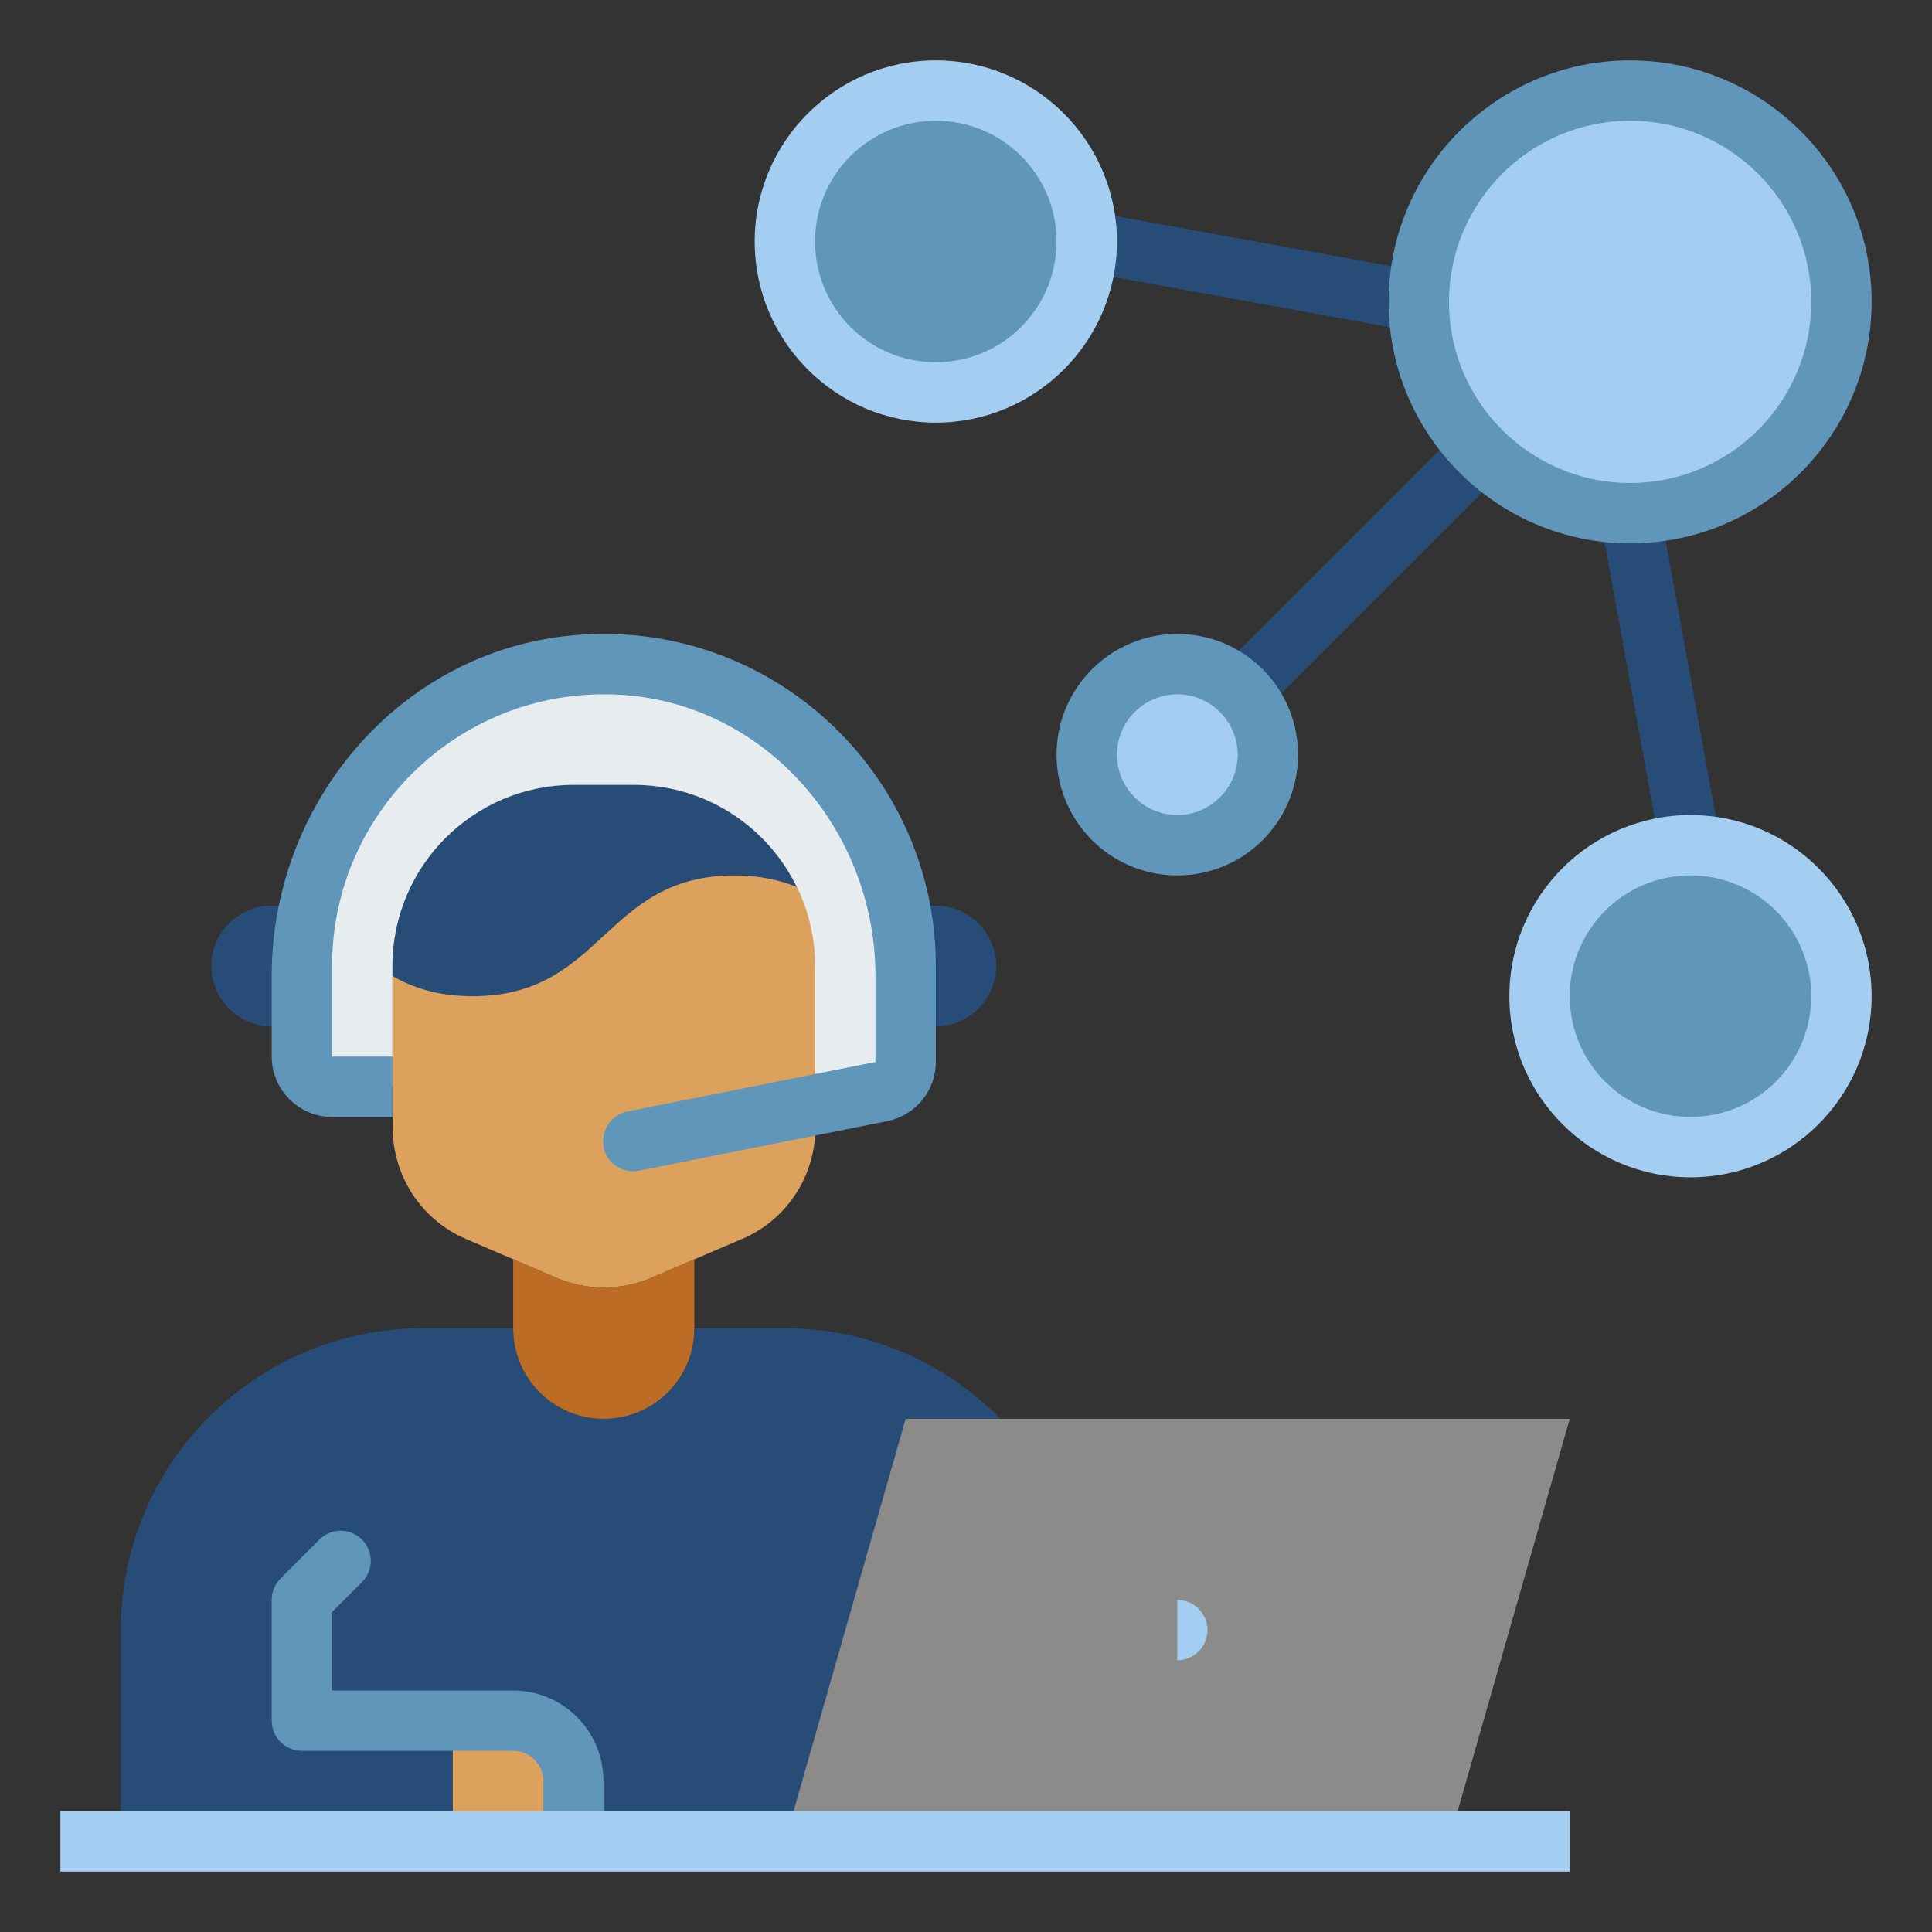 <?xml version="1.0" ?>
<svg width="800px" height="800px" viewBox="0 0 64 64" data-name="Layer 1" id="Layer_1" xmlns="http://www.w3.org/2000/svg"><rect x="0" y="0" width="64" height="64" fill="#333333" stroke="none"/><defs><style>
      .cls-1 {
        fill: #e7ecef;
      }

      .cls-2 {
        fill: #8b8c89;
      }

      .cls-3 {
        fill: #bc6c25;
      }

      .cls-4 {
        fill: #a3cef1;
      }

      .cls-5 {
        fill: #dda15e;
      }

      .cls-6 {
        fill: #6096ba;
      }

      .cls-7 {
        fill: #274c77;
      }
    </style></defs><rect class="cls-7" height="2" transform="translate(-.17 37.42) rotate(-45)" width="11.21" x="39.48" y="17.92"/><rect class="cls-7" height="11.18" transform="translate(-3.14 10.2) rotate(-10.3)" width="2" x="54" y="16.91"/><rect class="cls-7" height="11.18" transform="translate(25.22 48.22) rotate(-79.7)" width="2" x="40.5" y="3.41"/><path class="cls-5" d="M24.58,41.04l-3,1.29c-1.01,.43-2.15,.43-3.15,0l-3-1.29c-1.47-.63-2.42-2.08-2.42-3.68v-5.36c0-3.31,2.69-6,6-6h2c3.31,0,6,2.69,6,6v5.36c0,1.6-.95,3.05-2.42,3.68Z"/><path class="cls-7" d="M33.14,47c-1.82-1.85-4.35-3-7.14-3h-3c0,1.66-1.34,3-3,3s-3-1.34-3-3h-3c-5.52,0-10,4.48-10,10v7H26l4-14h3.14Z"/><path class="cls-5" d="M15,57h2c1.1,0,2,.9,2,2v2h-4v-4h0Z"/><path class="cls-7" d="M10,33.73c-.29,.17-.64,.27-1,.27-1.1,0-2-.9-2-2s.9-2,2-2c.42,0,.81,.13,1.14,.36"/><path class="cls-7" d="M30,33.73c.29,.17,.64,.27,1,.27,1.1,0,2-.9,2-2s-.9-2-2-2c-.42,0-.81,.13-1.14,.36"/><path class="cls-6" d="M20,61h-2v-2c0-.55-.45-1-1-1h-7c-.55,0-1-.45-1-1v-4c0-.27,.11-.52,.29-.71l1.29-1.29c.39-.39,1.02-.39,1.41,0h0c.39,.39,.39,1.02,0,1.41l-1,1v2.59h6c1.66,0,3,1.34,3,3v2Z"/><path class="cls-3" d="M17,41.71l1.42,.61c1.01,.44,2.15,.44,3.16,0l1.42-.61v2.29c0,1.66-1.34,3-3,3s-3-1.34-3-3v-2.29Z"/><polyline class="cls-2" points="26 61 30 47 52 47 48 61"/><rect class="cls-4" height="2" width="50" x="2" y="60"/><path class="cls-7" d="M26.4,29.38h-.01c-.57-.23-1.23-.38-2.06-.38-4.33,0-4.33,4-8.67,4-1.13,0-1.97-.27-2.66-.67v-.33c0-3.31,2.69-6,6-6h2c2.37,0,4.42,1.38,5.39,3.38h.01Z"/><path class="cls-1" d="M27,36.6v-4.6c0-3.31-2.69-6-6-6h-2c-3.31,0-6,2.69-6,6v4h-2c-.55,0-1-.45-1-1v-3c0-5.52,4.48-10,10-10,2.76,0,5.26,1.12,7.07,2.93s2.93,4.31,2.93,7.07v3.18c0,.48-.34,.89-.8,.98l-2.2,.44Z"/><path class="cls-6" d="M20,38h0c-.11-.54,.24-1.07,.78-1.18l8.22-1.64v-2.86c0-4.79-3.61-8.98-8.38-9.3-5.24-.35-9.62,3.81-9.62,8.98v3h2v2h-2c-1.1,0-2-.9-2-2v-2.68c0-5.72,4.24-10.74,9.94-11.27,6.54-.62,12.06,4.53,12.06,10.95v3.18c0,.95-.67,1.77-1.61,1.96l-8.22,1.64c-.54,.11-1.07-.24-1.18-.78Z"/><circle class="cls-6" cx="31" cy="8" r="5"/><circle class="cls-6" cx="56" cy="33" r="5"/><path class="cls-4" d="M31,14c-3.31,0-6-2.69-6-6s2.69-6,6-6,6,2.69,6,6-2.69,6-6,6Zm0-10c-2.21,0-4,1.79-4,4s1.79,4,4,4,4-1.79,4-4-1.79-4-4-4Z"/><path class="cls-4" d="M56,39c-3.31,0-6-2.69-6-6s2.69-6,6-6,6,2.69,6,6-2.69,6-6,6Zm0-10c-2.21,0-4,1.79-4,4s1.79,4,4,4,4-1.79,4-4-1.79-4-4-4Z"/><circle class="cls-4" cx="54" cy="10" r="7"/><circle class="cls-4" cx="39" cy="25" r="3"/><path class="cls-6" d="M54,18c-4.41,0-8-3.59-8-8s3.59-8,8-8,8,3.59,8,8-3.59,8-8,8Zm0-14c-3.31,0-6,2.69-6,6s2.69,6,6,6,6-2.69,6-6-2.69-6-6-6Z"/><path class="cls-6" d="M39,29c-2.21,0-4-1.79-4-4s1.79-4,4-4,4,1.79,4,4-1.79,4-4,4Zm0-6c-1.1,0-2,.9-2,2s.9,2,2,2,2-.9,2-2-.9-2-2-2Z"/><path class="cls-4" d="M39,53c.55,0,1,.45,1,1s-.45,1-1,1v-2Z"/></svg>